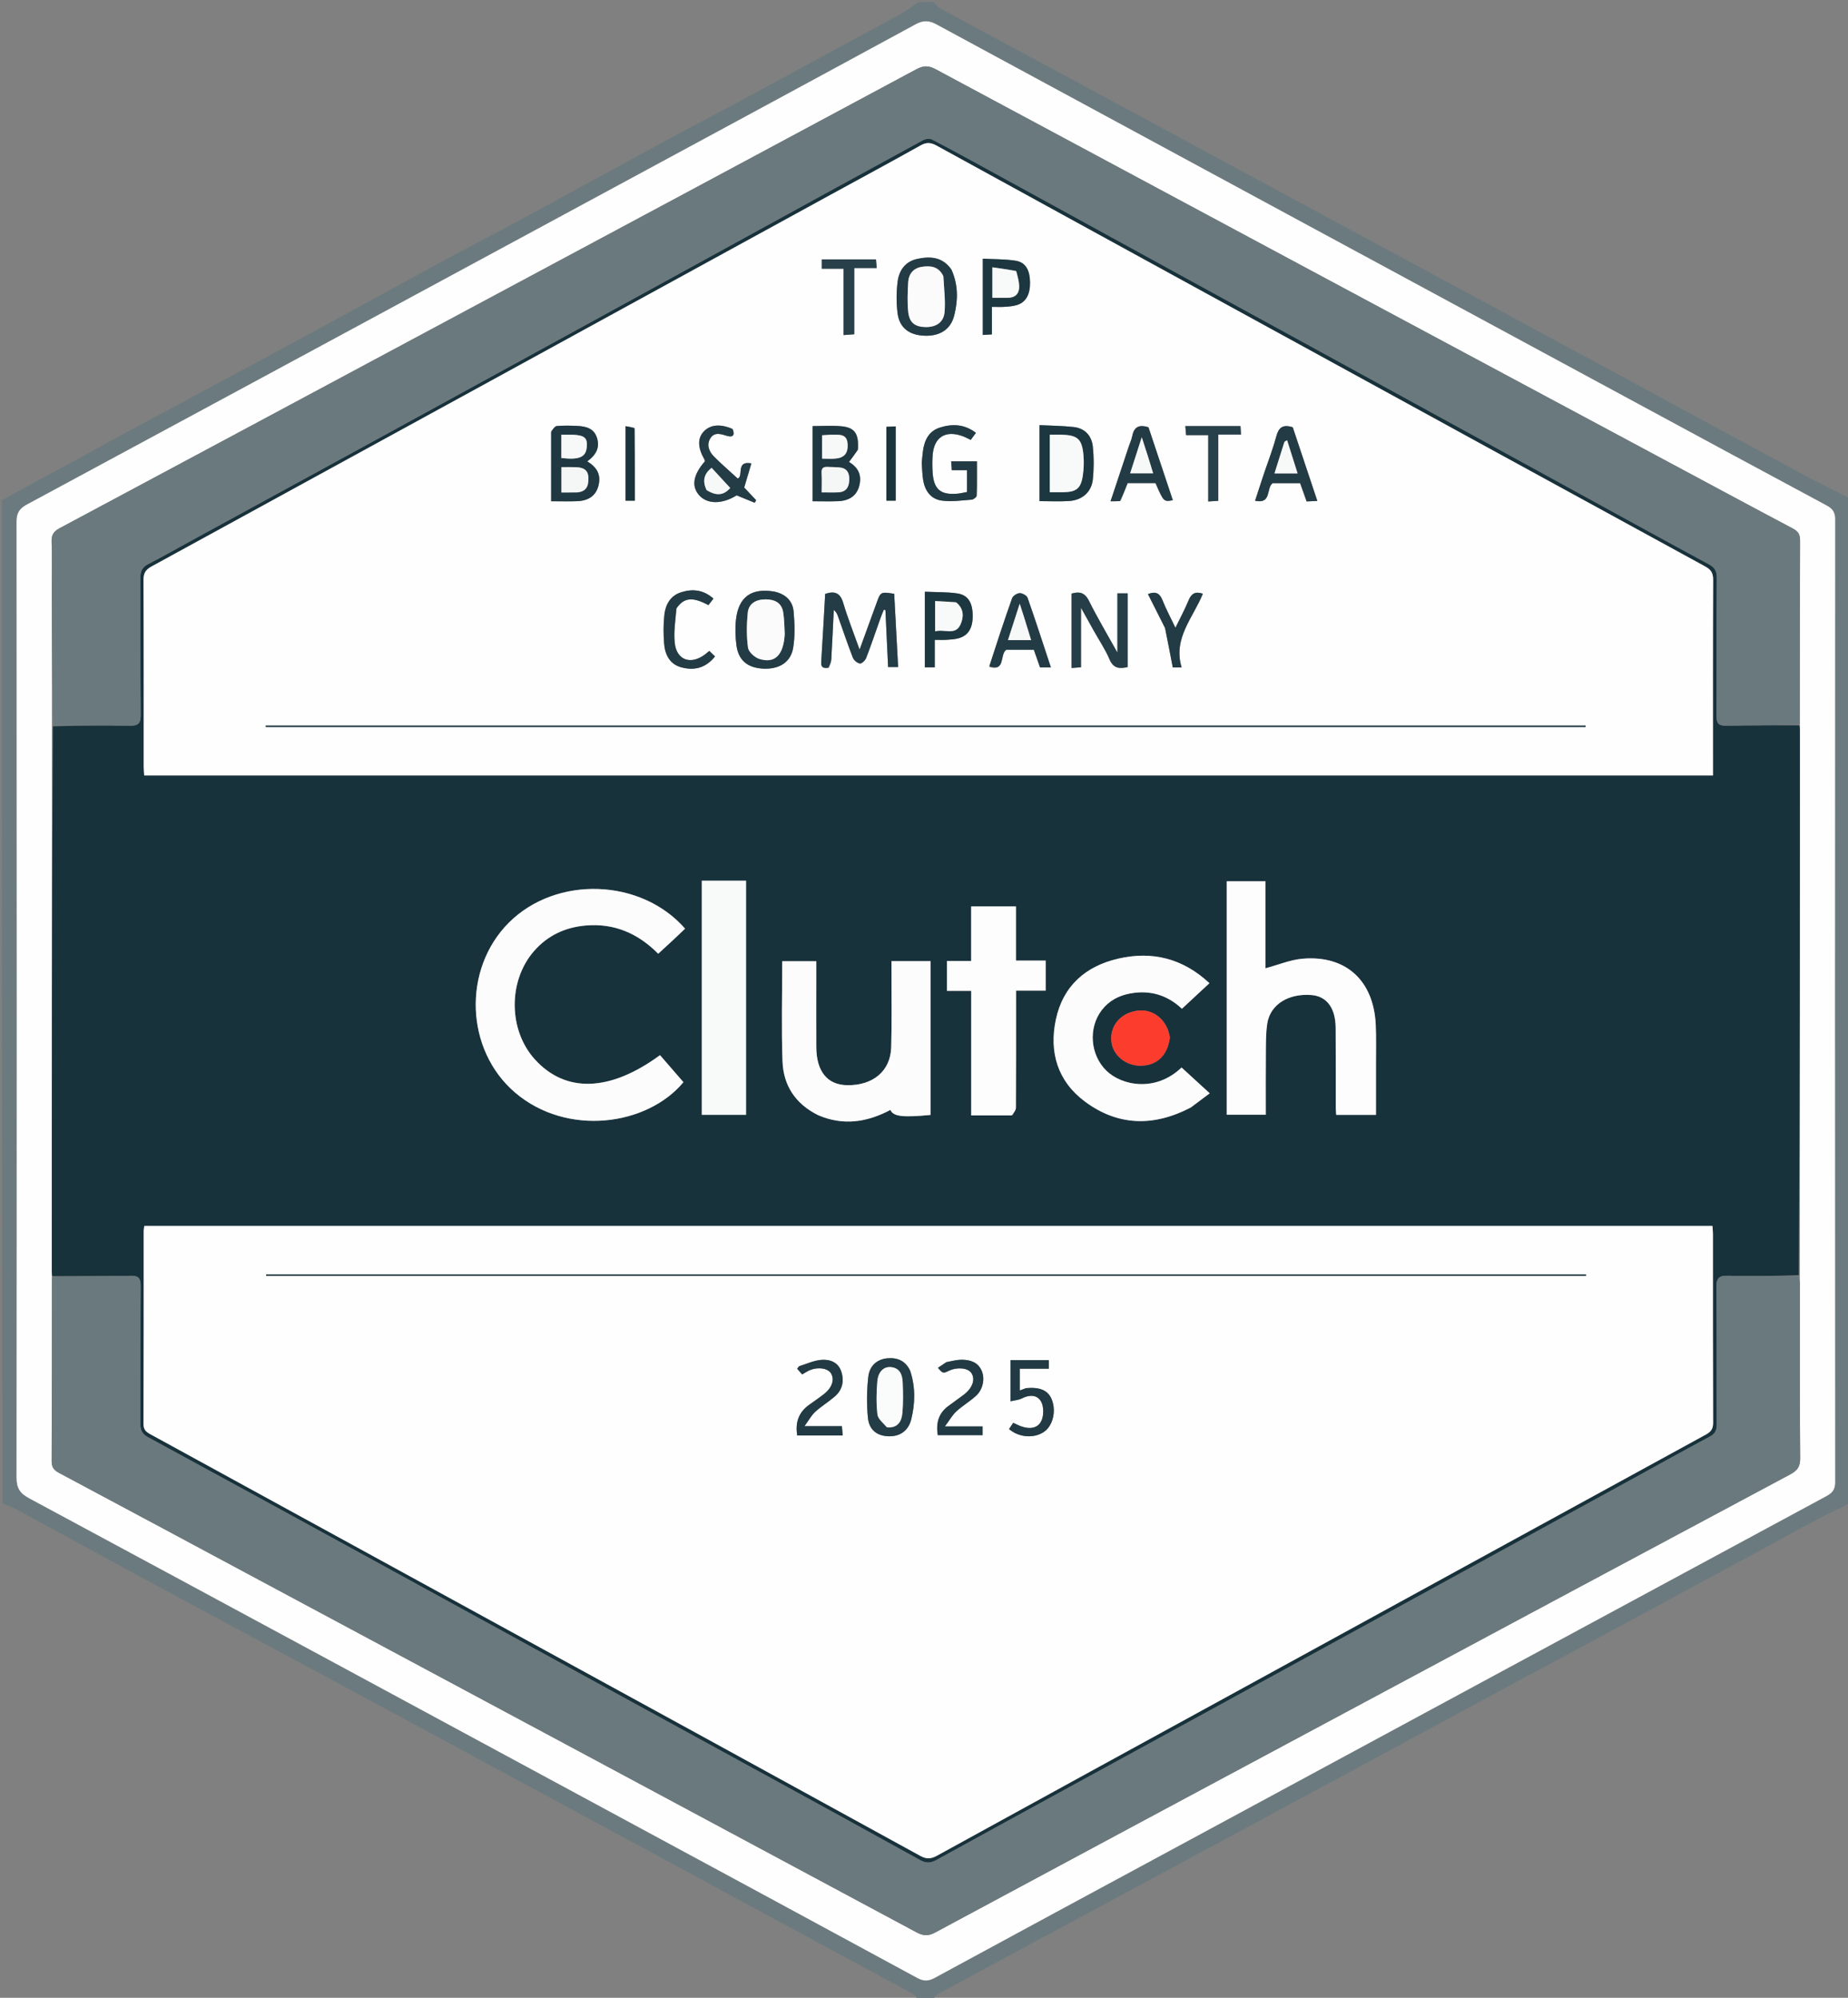 <?xml version="1.0" encoding="UTF-8"?> <svg xmlns="http://www.w3.org/2000/svg" width="185" height="200" viewBox="0 0 185 200" fill="none"><rect x="0" y="0" width="185" height="200" fill="#808080" stroke="none"/><g clip-path="url(#clip0_1199_117)"><path d="M185.184 150.469C184.131 151.051 183.056 151.505 182.029 152.049C179.875 153.188 177.749 154.38 175.606 155.54C170.576 158.264 165.545 160.985 160.51 163.701C157.027 165.579 153.534 167.439 150.051 169.319C144.803 172.152 139.561 174.998 134.313 177.833C128.633 180.901 122.951 183.963 117.268 187.025C112.66 189.508 108.048 191.986 103.44 194.469C100.251 196.188 97.063 197.909 93.88 199.64C93.703 199.736 93.575 199.924 93.47 200.128C93.017 200.186 92.517 200.186 91.934 200.186C91.709 199.996 91.609 199.73 91.42 199.627C88.186 197.864 84.94 196.124 81.7 194.373C76.454 191.537 71.21 188.696 65.965 185.859C60.584 182.95 55.204 180.041 49.822 177.135C44.468 174.242 39.115 171.348 33.757 168.462C27.943 165.33 22.119 162.217 16.309 159.076C11.493 156.473 6.692 153.84 1.881 151.228C1.372 150.952 0.835 150.728 0.248 150.518C0.184 117.095 0.184 83.635 0.184 50.087C2.622 48.706 5.064 47.419 7.496 46.113C9.078 45.263 10.636 44.371 12.217 43.52C18.031 40.389 23.858 37.28 29.666 34.138C34.453 31.549 39.216 28.915 44 26.32C46.674 24.871 49.378 23.478 52.052 22.03C57.024 19.337 61.981 16.613 66.953 13.919C69.546 12.514 72.165 11.156 74.76 9.754C79.845 7.008 84.922 4.25 89.997 1.487C90.656 1.127 91.281 0.704 91.886 0.248C92.35 0.186 92.85 0.186 93.434 0.186C93.702 0.402 93.845 0.697 94.079 0.824C99.165 3.576 104.263 6.306 109.354 9.049C113.935 11.517 118.51 13.994 123.088 16.468C127.638 18.927 132.187 21.39 136.739 23.848C141.344 26.333 145.954 28.811 150.558 31.297C155.057 33.727 159.552 36.162 164.048 38.596C169.351 41.468 174.651 44.347 179.958 47.211C181.646 48.122 183.354 48.995 185.119 49.85C185.184 83.338 185.184 116.86 185.184 150.469ZM63.505 182.701C72.943 187.798 82.385 192.889 91.811 198.01C92.463 198.364 92.938 198.352 93.581 198.003C101.597 193.644 109.63 189.316 117.658 184.979C139.381 173.243 161.103 161.505 182.834 149.781C183.439 149.455 183.713 149.116 183.712 148.373C183.689 116.247 183.689 84.122 183.712 51.996C183.713 51.252 183.437 50.913 182.832 50.589C176.611 47.253 170.402 43.895 164.192 40.538C140.707 27.847 117.221 15.157 93.748 2.445C92.984 2.031 92.411 2.024 91.642 2.442C80.701 8.388 69.741 14.302 58.785 20.222C40.099 30.319 21.416 40.42 2.718 50.493C1.941 50.912 1.651 51.348 1.652 52.253C1.68 84.132 1.681 116.011 1.649 147.89C1.648 148.962 1.98 149.494 2.919 150C23.088 160.853 43.236 171.745 63.505 182.701Z" fill="#6B7A7E"></path><path d="M63.449 182.664C43.239 171.744 23.091 160.852 2.923 149.999C1.983 149.493 1.651 148.961 1.652 147.889C1.684 116.01 1.683 84.132 1.655 52.253C1.654 51.347 1.944 50.911 2.722 50.492C21.42 40.419 40.102 30.318 58.788 20.221C69.744 14.301 80.704 8.388 91.646 2.441C92.414 2.024 92.987 2.03 93.751 2.444C117.225 15.156 140.71 27.846 164.195 40.538C170.405 43.894 176.614 47.252 182.835 50.588C183.44 50.912 183.716 51.251 183.715 51.995C183.692 84.121 183.692 116.247 183.715 148.372C183.716 149.116 183.442 149.454 182.837 149.78C161.107 161.504 139.384 173.243 117.661 184.979C109.633 189.316 101.6 193.644 93.584 198.002C92.941 198.352 92.466 198.363 91.814 198.009C82.388 192.888 72.946 187.798 63.449 182.664ZM5.195 127.93C5.193 134.041 5.2 140.152 5.172 146.262C5.169 146.882 5.38 147.172 5.915 147.457C12.901 151.175 19.87 154.922 26.846 158.659C48.483 170.252 70.123 181.84 91.752 193.449C92.419 193.807 92.913 193.845 93.6 193.475C107.436 186.033 121.286 178.618 135.135 171.199C149.825 163.328 164.513 155.455 179.214 147.605C179.92 147.228 180.218 146.841 180.211 145.992C180.163 140.253 180.187 134.512 180.184 128.772C180.184 128.433 180.158 128.095 180.175 127.588C180.179 109.416 180.183 91.244 180.184 73.072C180.184 72.919 180.158 72.766 180.178 72.439C180.181 66.331 180.174 60.222 180.201 54.113C180.204 53.499 180.007 53.191 179.469 52.906C175.168 50.631 170.885 48.321 166.596 46.024C142.275 32.994 117.952 19.97 93.643 6.918C92.92 6.53 92.407 6.572 91.716 6.944C77.045 14.825 62.361 22.682 47.68 30.546C33.787 37.988 19.898 45.438 5.996 52.864C5.408 53.179 5.145 53.504 5.169 54.198C5.227 55.8 5.184 57.406 5.188 59.01C5.2 63.545 5.215 68.079 5.198 72.782C5.195 90.954 5.191 109.126 5.189 127.297C5.189 127.451 5.215 127.604 5.195 127.93Z" fill="#FEFEFE"></path><path d="M180.143 72.613C180.157 72.766 180.183 72.919 180.183 73.073C180.181 91.245 180.177 109.416 180.074 127.664C177.661 127.739 175.346 127.776 173.034 127.717C172.13 127.693 171.815 127.899 171.827 128.88C171.884 133.446 171.843 138.013 171.863 142.579C171.866 143.163 171.734 143.518 171.176 143.816C168.379 145.31 165.612 146.861 162.831 148.385C149.32 155.785 135.81 163.187 122.296 170.582C112.781 175.789 103.254 180.976 93.751 186.205C93.118 186.554 92.679 186.534 92.08 186.202C87.202 183.497 82.31 180.819 77.419 178.139C71.365 174.822 65.307 171.514 59.253 168.197C51.229 163.801 43.209 159.396 35.183 155.002C28.408 151.292 21.63 147.585 14.842 143.898C14.248 143.576 14.041 143.197 14.045 142.521C14.076 137.924 14.046 133.327 14.076 128.73C14.081 127.978 13.88 127.705 13.094 127.72C10.472 127.769 7.85 127.75 5.227 127.757C5.213 127.604 5.187 127.451 5.188 127.298C5.189 109.126 5.193 90.954 5.296 72.706C7.926 72.632 10.457 72.601 12.987 72.653C13.836 72.67 14.088 72.42 14.08 71.562C14.04 66.994 14.075 62.426 14.046 57.858C14.042 57.189 14.225 56.785 14.832 56.473C16.282 55.726 17.7 54.916 19.132 54.134C25.292 50.77 31.455 47.41 37.613 44.042C45.153 39.919 52.69 35.789 60.227 31.659C65.064 29.008 69.898 26.351 74.734 23.699C80.624 20.468 86.513 17.235 92.414 14.024C92.66 13.89 93.087 13.849 93.322 13.972C95.29 14.996 97.236 16.063 99.182 17.129C106.02 20.875 112.854 24.627 119.693 28.372C125.177 31.376 130.666 34.373 136.151 37.376C142.931 41.089 149.71 44.806 156.49 48.521C161.35 51.184 166.204 53.856 171.077 56.495C171.675 56.819 171.873 57.187 171.869 57.862C171.837 62.461 171.868 67.06 171.836 71.658C171.831 72.429 172.061 72.666 172.829 72.65C175.266 72.601 177.705 72.62 180.143 72.613ZM50.823 163.157C64.588 170.693 78.356 178.225 92.109 185.781C92.73 186.122 93.167 186.121 93.784 185.782C104.058 180.131 114.347 174.508 124.63 168.876C140.011 160.452 155.389 152.021 170.778 143.612C171.312 143.32 171.499 143.019 171.497 142.41C171.472 136.115 171.482 129.819 171.479 123.524C171.479 123.261 171.448 122.998 171.431 122.731C119.059 122.731 66.762 122.731 14.444 122.731C14.42 122.925 14.386 123.076 14.386 123.226C14.383 129.675 14.393 136.125 14.367 142.575C14.365 143.161 14.658 143.365 15.084 143.598C26.958 150.094 38.828 156.597 50.823 163.157ZM126.475 32.508C115.57 26.537 104.663 20.57 93.767 14.582C93.196 14.268 92.767 14.216 92.172 14.55C89.166 16.236 86.13 17.867 83.107 19.523C60.466 31.92 37.828 44.321 15.18 56.704C14.594 57.024 14.362 57.363 14.365 58.049C14.395 64.283 14.382 70.517 14.385 76.751C14.385 77.044 14.416 77.337 14.432 77.638C66.826 77.638 119.125 77.638 171.481 77.638C171.481 77.284 171.481 76.98 171.481 76.675C171.482 70.472 171.47 64.268 171.499 58.065C171.502 57.393 171.31 57.042 170.711 56.714C155.997 48.683 141.297 40.628 126.475 32.508ZM67.462 94.034C67.837 93.678 68.212 93.322 68.582 92.97C64.158 87.907 55.672 87.647 50.948 92.363C46.287 97.015 46.564 105.105 51.562 109.377C56.754 113.816 64.783 112.712 68.418 108.339C67.623 107.421 66.839 106.518 66.072 105.633C61.052 109.318 56.627 109.442 53.555 106.07C50.886 103.14 50.844 98.206 53.464 95.208C54.832 93.642 56.593 92.832 58.632 92.655C61.477 92.407 63.872 93.436 65.892 95.48C66.419 94.996 66.893 94.561 67.462 94.034ZM137.746 106.574C137.741 105.248 137.781 103.919 137.722 102.595C137.523 98.166 134.729 95.602 130.39 95.979C129.17 96.085 127.985 96.588 126.687 96.935C126.687 94.076 126.687 91.145 126.687 88.223C125.314 88.223 124.063 88.223 122.807 88.223C122.807 96.059 122.807 103.843 122.807 111.595C124.146 111.595 125.42 111.595 126.715 111.595C126.715 109.519 126.701 107.514 126.721 105.509C126.731 104.493 126.709 103.464 126.863 102.466C127.158 100.562 128.981 99.432 131.289 99.615C132.806 99.734 133.693 100.9 133.709 102.877C133.731 105.53 133.716 108.183 133.72 110.837C133.721 111.102 133.749 111.367 133.764 111.611C135.123 111.611 136.404 111.611 137.746 111.611C137.746 109.956 137.746 108.358 137.746 106.574ZM81.968 111.666C84.451 112.731 86.833 112.334 89.139 111.114C89.423 111.777 90.375 111.885 93.158 111.617C93.158 106.486 93.158 101.354 93.158 96.218C91.838 96.218 90.585 96.218 89.244 96.218C89.244 96.594 89.244 96.926 89.244 97.258C89.24 99.787 89.288 102.317 89.217 104.844C89.15 107.23 87.379 108.692 84.782 108.639C82.816 108.598 81.73 107.254 81.718 104.815C81.707 102.625 81.716 100.435 81.716 98.246C81.716 97.579 81.716 96.912 81.716 96.227C80.502 96.227 79.41 96.227 78.307 96.227C78.307 99.604 78.217 102.929 78.337 106.245C78.424 108.656 79.617 110.51 81.968 111.666ZM119.255 110.843C119.855 110.391 120.454 109.94 121.102 109.452C120.079 108.515 119.178 107.69 118.282 106.87C115.658 109.386 112.272 108.671 110.759 107.192C109.135 105.605 108.917 102.907 110.304 101.11C111.016 100.188 111.986 99.675 113.108 99.463C115.078 99.091 116.827 99.585 118.319 100.988C119.268 100.106 120.157 99.279 121.073 98.428C118.406 95.942 115.334 95.187 111.938 95.971C108.679 96.724 106.418 98.699 105.701 102.06C104.999 105.35 105.884 108.256 108.617 110.286C111.921 112.739 115.505 112.811 119.255 110.843ZM101.363 111.667C101.48 111.409 101.699 111.152 101.7 110.893C101.723 107.347 101.715 103.8 101.715 100.254C101.715 99.925 101.715 99.597 101.715 99.173C102.772 99.173 103.713 99.173 104.68 99.173C104.68 98.138 104.68 97.2 104.68 96.166C103.685 96.166 102.745 96.166 101.706 96.166C101.706 94.302 101.706 92.531 101.706 90.742C100.172 90.742 98.738 90.742 97.22 90.742C97.22 92.557 97.22 94.332 97.22 96.206C96.358 96.206 95.576 96.206 94.793 96.206C94.793 97.25 94.793 98.19 94.793 99.195C95.612 99.195 96.373 99.195 97.225 99.195C97.225 103.374 97.225 107.488 97.225 111.668C98.604 111.668 99.893 111.668 101.363 111.667ZM71.237 88.168C70.912 88.168 70.587 88.168 70.259 88.168C70.259 96.068 70.259 103.832 70.259 111.605C71.767 111.605 73.225 111.605 74.687 111.605C74.687 103.776 74.687 96.011 74.687 88.168C73.561 88.168 72.488 88.168 71.237 88.168ZM117.113 103.826C116.843 102.093 115.441 100.961 113.843 101.183C112.16 101.418 111.074 102.729 111.262 104.299C111.422 105.627 112.66 106.666 114.108 106.688C115.765 106.713 116.88 105.704 117.113 103.826Z" fill="#18323C"></path><path d="M180.161 72.527C177.707 72.621 175.268 72.601 172.831 72.651C172.063 72.666 171.832 72.43 171.838 71.659C171.87 67.06 171.839 62.462 171.871 57.863C171.875 57.188 171.677 56.819 171.079 56.496C166.206 53.857 161.351 51.184 156.491 48.521C149.712 44.807 142.933 41.09 136.152 37.377C130.668 34.373 125.179 31.377 119.694 28.373C112.856 24.627 106.022 20.875 99.184 17.13C97.238 16.064 95.292 14.997 93.324 13.973C93.089 13.85 92.662 13.89 92.415 14.024C86.515 17.235 80.626 20.469 74.736 23.699C69.9 26.352 65.066 29.009 60.228 31.66C52.692 35.79 45.155 39.919 37.615 44.043C31.457 47.411 25.294 50.771 19.134 54.135C17.701 54.917 16.284 55.727 14.834 56.473C14.226 56.786 14.043 57.19 14.048 57.859C14.077 62.427 14.041 66.995 14.082 71.562C14.09 72.421 13.838 72.671 12.989 72.653C10.459 72.601 7.927 72.632 5.313 72.623C5.215 68.08 5.2 63.546 5.188 59.011C5.184 57.407 5.227 55.801 5.17 54.199C5.145 53.505 5.408 53.18 5.997 52.866C19.898 45.439 33.787 37.989 47.68 30.547C62.361 22.683 77.045 14.826 91.716 6.945C92.408 6.573 92.921 6.531 93.643 6.919C117.952 19.971 142.275 32.995 166.596 46.025C170.885 48.322 175.168 50.632 179.469 52.907C180.007 53.191 180.204 53.5 180.201 54.114C180.174 60.223 180.181 66.332 180.161 72.527Z" fill="#6A797D"></path><path d="M5.212 127.844C7.851 127.75 10.474 127.769 13.095 127.72C13.881 127.705 14.082 127.978 14.077 128.73C14.048 133.327 14.077 137.924 14.047 142.521C14.042 143.197 14.25 143.576 14.843 143.898C21.631 147.585 28.409 151.292 35.185 155.002C43.21 159.396 51.23 163.801 59.254 168.197C65.308 171.514 71.367 174.822 77.421 178.139C82.312 180.819 87.204 183.497 92.081 186.202C92.68 186.534 93.12 186.554 93.753 186.205C103.256 180.976 112.782 175.789 122.298 170.582C135.812 163.187 149.322 155.785 162.832 148.385C165.614 146.861 168.38 145.31 171.177 143.816C171.735 143.518 171.867 143.163 171.865 142.579C171.844 138.013 171.886 133.446 171.828 128.88C171.816 127.899 172.132 127.693 173.035 127.717C175.348 127.776 177.663 127.739 180.061 127.749C180.158 128.095 180.184 128.434 180.184 128.772C180.186 134.512 180.163 140.253 180.211 145.993C180.218 146.841 179.92 147.228 179.214 147.605C164.513 155.455 149.824 163.329 135.134 171.199C121.286 178.618 107.436 186.033 93.6 193.475C92.913 193.845 92.419 193.807 91.752 193.449C70.123 181.84 48.483 170.252 26.845 158.66C19.87 154.923 12.9 151.175 5.915 147.457C5.38 147.173 5.169 146.882 5.172 146.263C5.2 140.152 5.192 134.041 5.212 127.844Z" fill="#6A797D"></path><path d="M50.761 163.129C38.828 156.598 26.958 150.095 15.084 143.599C14.658 143.366 14.365 143.162 14.367 142.575C14.393 136.126 14.383 129.676 14.386 123.227C14.386 123.076 14.42 122.926 14.444 122.732C66.762 122.732 119.059 122.732 171.431 122.732C171.448 122.999 171.479 123.262 171.479 123.525C171.482 129.82 171.472 136.115 171.497 142.411C171.5 143.02 171.313 143.321 170.778 143.613C155.389 152.022 140.011 160.453 124.631 168.877C114.347 174.509 104.058 180.131 93.785 185.783C93.168 186.122 92.73 186.123 92.109 185.782C78.356 178.226 64.588 170.694 50.761 163.129ZM123.611 127.594C91.287 127.594 58.964 127.594 26.64 127.594C26.64 127.638 26.64 127.683 26.64 127.727C70.683 127.727 114.726 127.727 158.769 127.727C158.769 127.683 158.769 127.638 158.769 127.594C147.111 127.594 135.454 127.594 123.611 127.594ZM91.103 137.192C90.648 136.222 89.829 135.893 88.83 135.982C87.832 136.071 87.054 136.7 86.925 137.819C86.768 139.177 86.752 140.575 86.885 141.935C87.006 143.161 87.802 143.746 88.933 143.787C90.09 143.83 90.944 143.24 91.229 142.064C91.611 140.489 91.657 138.899 91.103 137.192ZM102.649 138.995C102.457 139.066 102.265 139.136 102.084 139.202C102.084 138.476 102.084 137.782 102.084 137.025C103.09 137.025 104.034 137.025 104.993 137.025C104.993 136.701 104.993 136.443 104.993 136.166C103.699 136.166 102.453 136.166 101.157 136.166C101.157 137.499 101.157 138.782 101.157 140.286C101.58 140.183 101.977 140.159 102.304 139.994C103.516 139.384 104.414 139.895 104.433 141.244C104.454 142.654 103.604 143.268 102.256 142.803C101.978 142.708 101.715 142.567 101.429 142.44C101.276 142.67 101.144 142.869 101.014 143.064C101.999 143.92 103.529 144.029 104.528 143.332C105.39 142.732 105.741 141.304 105.309 140.154C104.959 139.221 104.147 138.828 102.649 138.995ZM94.696 136.391C94.431 136.57 94.167 136.75 93.895 136.934C94.398 137.512 94.398 137.512 95.016 137.221C95.831 136.836 96.901 136.945 97.239 137.446C97.658 138.066 97.379 138.931 96.523 139.595C95.988 140.01 95.424 140.388 94.886 140.8C93.925 141.534 93.697 142.523 93.879 143.672C95.395 143.672 96.866 143.672 98.365 143.672C98.365 143.378 98.365 143.122 98.365 142.802C97.171 142.802 96.039 142.802 94.591 142.802C95.062 142.17 95.335 141.668 95.734 141.302C96.343 140.741 97.071 140.31 97.689 139.757C98.4 139.121 98.631 138.024 98.267 137.21C97.888 136.363 97.117 136.129 96.281 136.126C95.796 136.124 95.311 136.254 94.696 136.391ZM83.207 143.708C83.567 143.708 83.927 143.708 84.361 143.708C84.33 143.349 84.308 143.092 84.281 142.776C83.079 142.776 81.951 142.776 80.535 142.776C80.976 142.173 81.229 141.688 81.609 141.342C82.22 140.784 82.941 140.347 83.569 139.805C84.354 139.128 84.528 138.218 84.206 137.278C83.892 136.355 83.046 136.063 82.189 136.143C81.455 136.211 80.745 136.541 80.028 136.767C79.958 136.789 79.915 136.894 79.804 137.027C79.982 137.23 80.157 137.429 80.303 137.596C80.627 137.41 80.803 137.289 80.995 137.202C81.843 136.818 82.874 136.958 83.193 137.492C83.565 138.116 83.299 138.926 82.481 139.568C81.997 139.948 81.485 140.291 80.986 140.651C79.959 141.392 79.594 142.393 79.809 143.708C80.889 143.708 81.96 143.708 83.207 143.708Z" fill="#FEFEFE"></path><path d="M126.536 32.543C141.298 40.629 155.999 48.683 170.713 56.715C171.312 57.042 171.504 57.393 171.5 58.066C171.472 64.269 171.483 70.472 171.483 76.675C171.483 76.98 171.483 77.285 171.483 77.638C119.127 77.638 66.827 77.638 14.434 77.638C14.418 77.338 14.387 77.044 14.387 76.751C14.384 70.517 14.397 64.283 14.367 58.049C14.364 57.363 14.595 57.025 15.181 56.704C37.83 44.321 60.468 31.92 83.109 19.523C86.132 17.868 89.168 16.236 92.173 14.55C92.769 14.216 93.198 14.269 93.769 14.582C104.665 20.57 115.572 26.537 126.536 32.543ZM82.991 66.849C83.07 66.575 83.201 66.305 83.217 66.028C83.315 64.372 83.387 62.715 83.468 61.059C83.701 61.246 83.802 61.455 83.88 61.672C84.375 63.061 84.843 64.461 85.377 65.835C85.48 66.097 85.821 66.387 86.087 66.424C86.272 66.451 86.62 66.109 86.715 65.862C87.233 64.515 87.693 63.146 88.178 61.786C88.269 61.528 88.383 61.279 88.487 61.025C88.538 61.047 88.589 61.068 88.641 61.09C88.73 62.989 88.819 64.888 88.907 66.778C89.271 66.778 89.58 66.778 89.909 66.778C89.776 64.273 89.646 61.849 89.517 59.445C88.159 59.241 88.161 59.242 87.761 60.345C87.22 61.84 86.674 63.334 86.053 65.036C85.449 63.336 84.86 61.865 84.412 60.353C84.112 59.345 83.557 59.138 82.607 59.457C82.479 61.714 82.361 63.988 82.212 66.26C82.179 66.76 82.352 66.932 82.991 66.849ZM55.465 72.778C89.887 72.778 124.31 72.778 158.733 72.778C158.733 72.733 158.733 72.689 158.733 72.644C114.689 72.644 70.646 72.644 26.603 72.644C26.603 72.689 26.603 72.733 26.603 72.778C36.161 72.778 45.721 72.778 55.465 72.778ZM109.516 63.178C110.042 64.117 110.655 65.02 111.071 66.005C111.472 66.952 112.09 66.955 112.883 66.785C112.883 64.297 112.883 61.873 112.883 59.401C112.549 59.401 112.261 59.401 111.862 59.401C111.862 61.325 111.862 63.194 111.862 65.336C110.809 63.439 109.848 61.829 109.014 60.155C108.584 59.291 108.029 59.204 107.274 59.429C107.274 61.931 107.274 64.385 107.274 66.874C107.601 66.849 107.863 66.829 108.218 66.802C108.218 64.845 108.218 62.945 108.218 60.842C108.704 61.714 109.078 62.386 109.516 63.178ZM55.178 43.286C55.178 45.58 55.178 47.873 55.178 50.181C56.142 50.181 56.973 50.208 57.802 50.174C58.97 50.126 59.676 49.578 59.916 48.602C60.17 47.567 59.822 46.822 58.79 46.19C59.734 45.504 60.053 44.758 59.761 43.833C59.456 42.864 58.645 42.681 57.781 42.641C57.105 42.609 56.423 42.596 55.751 42.653C55.549 42.67 55.369 42.95 55.178 43.286ZM85.896 44.968C85.988 43.409 85.571 42.792 84.199 42.673C83.261 42.592 82.309 42.657 81.353 42.657C81.353 45.207 81.353 47.682 81.353 50.181C82.246 50.181 83.076 50.208 83.905 50.175C85.077 50.127 85.784 49.582 86.026 48.606C86.282 47.568 85.935 46.822 84.991 46.246C85.274 45.873 85.563 45.491 85.896 44.968ZM77.507 59.221C75.236 58.824 73.933 59.748 73.679 62.033C73.585 62.878 73.613 63.757 73.725 64.602C73.923 66.096 74.822 66.844 76.351 66.936C77.95 67.033 79.148 66.339 79.399 64.875C79.603 63.689 79.554 62.437 79.449 61.228C79.361 60.201 78.701 59.502 77.507 59.221ZM95.218 26.947C94.361 25.72 93.146 25.639 91.84 25.918C90.622 26.177 90.007 27.067 89.861 28.198C89.73 29.223 89.725 30.289 89.848 31.315C90.026 32.792 90.978 33.534 92.511 33.607C94.071 33.681 95.174 32.992 95.526 31.586C95.905 30.07 95.944 28.541 95.218 26.947ZM104.068 48.053C104.068 48.749 104.068 49.445 104.068 50.171C105.122 50.171 106.074 50.22 107.018 50.159C108.329 50.074 109.266 49.272 109.4 48.004C109.516 46.914 109.516 45.792 109.399 44.702C109.285 43.632 108.615 42.879 107.496 42.753C106.383 42.628 105.256 42.624 104.068 42.563C104.068 44.435 104.068 46.152 104.068 48.053ZM73.286 42.918C72.099 42.411 71.101 42.509 70.456 43.197C69.814 43.88 69.838 44.804 70.524 46.006C70.553 46.057 70.557 46.122 70.572 46.181C69.405 47.504 69.199 48.649 69.965 49.548C70.783 50.509 72.303 50.489 73.745 49.59C74.41 49.863 74.981 50.097 75.552 50.331C75.601 50.246 75.649 50.161 75.697 50.076C75.265 49.617 74.833 49.159 74.501 48.807C74.761 47.932 74.981 47.19 75.218 46.391C73.614 46.092 74.477 47.676 73.849 47.906C73.042 47.163 72.227 46.463 71.472 45.704C70.962 45.19 70.702 44.504 71.13 43.851C71.546 43.217 72.194 43.458 72.803 43.64C73.343 43.801 73.606 43.586 73.286 42.918ZM92.275 46.408C92.32 46.959 92.332 47.517 92.419 48.062C92.591 49.132 93.192 49.963 94.263 50.113C95.245 50.25 96.272 50.096 97.275 50.021C97.459 50.008 97.771 49.765 97.776 49.619C97.817 48.466 97.799 47.311 97.799 46.186C96.862 46.186 96.074 46.186 95.221 46.186C95.244 46.503 95.263 46.756 95.287 47.074C95.843 47.074 96.324 47.074 96.81 47.074C96.81 47.841 96.81 48.539 96.81 49.252C96.471 49.314 96.171 49.394 95.867 49.421C94.159 49.575 93.473 48.996 93.363 47.281C93.326 46.699 93.323 46.108 93.371 45.527C93.517 43.767 94.642 43.057 96.324 43.648C96.606 43.747 96.87 43.894 97.182 44.037C97.34 43.823 97.498 43.609 97.701 43.334C96.548 42.452 95.326 42.409 94.081 42.809C92.989 43.16 92.546 44.064 92.401 45.14C92.352 45.506 92.319 45.874 92.275 46.408ZM112.184 50.145C112.418 49.553 112.652 48.962 112.889 48.361C113.84 48.361 114.762 48.361 115.675 48.361C116.498 50.248 116.498 50.248 117.409 50.077C116.584 47.605 115.761 45.14 114.973 42.78C113.946 42.441 113.505 42.823 113.341 43.679C113.278 44.008 113.128 44.319 113.021 44.639C112.414 46.46 111.809 48.282 111.176 50.185C111.545 50.185 111.788 50.185 112.184 50.145ZM126.545 47.368C126.248 48.282 125.951 49.196 125.648 50.129C127.329 50.495 126.738 48.857 127.405 48.368C128.311 48.368 129.228 48.368 130.156 48.368C130.377 48.989 130.59 49.587 130.808 50.199C131.188 50.181 131.505 50.166 131.877 50.149C131.026 47.598 130.205 45.139 129.417 42.775C128.419 42.454 128.009 42.81 127.779 43.659C127.452 44.868 127.006 46.046 126.545 47.368ZM99.035 66.779C100.685 67.257 100.059 65.566 100.725 65.054C101.617 65.054 102.558 65.054 103.499 65.054C103.716 65.673 103.918 66.249 104.117 66.815C104.492 66.815 104.821 66.815 105.202 66.815C104.423 64.457 103.678 62.146 102.873 59.855C102.791 59.621 102.349 59.375 102.08 59.382C101.814 59.389 101.404 59.654 101.318 59.899C100.526 62.127 99.791 64.376 99.035 66.779ZM99.298 31.959C99.298 31.567 99.298 31.176 99.298 30.722C99.801 30.722 100.2 30.744 100.595 30.716C100.991 30.688 101.399 30.659 101.777 30.546C102.695 30.272 103.131 29.496 103.115 28.268C103.099 27.029 102.664 26.256 101.667 26.101C100.591 25.933 99.485 25.959 98.388 25.899C98.388 28.537 98.388 31.018 98.388 33.534C98.717 33.514 98.981 33.497 99.298 33.477C99.298 32.991 99.298 32.564 99.298 31.959ZM92.587 61.027C92.587 62.959 92.587 64.891 92.587 66.807C92.965 66.807 93.228 66.807 93.576 66.807C93.576 65.882 93.576 65.002 93.576 64.056C94.024 64.056 94.391 64.075 94.754 64.051C95.151 64.025 95.558 64.005 95.939 63.903C96.932 63.636 97.387 62.88 97.374 61.61C97.361 60.333 96.906 59.569 95.846 59.411C94.798 59.256 93.721 59.29 92.587 59.238C92.587 59.869 92.587 60.357 92.587 61.027ZM67.74 60.859C68.477 59.81 69.326 59.727 70.919 60.581C71.075 60.38 71.236 60.17 71.421 59.931C70.425 59.036 69.329 58.927 68.183 59.294C67.126 59.633 66.627 60.507 66.511 61.535C66.405 62.474 66.412 63.437 66.48 64.382C66.559 65.488 67.012 66.47 68.164 66.796C69.424 67.152 70.603 66.932 71.58 65.719C71.388 65.534 71.202 65.355 71.007 65.167C70.787 65.347 70.674 65.448 70.552 65.538C69.135 66.581 67.736 66.092 67.547 64.376C67.425 63.266 67.618 62.121 67.74 60.859ZM116.657 62.92C116.902 64.194 117.147 65.468 117.407 66.815C117.513 66.815 117.802 66.815 118.291 66.815C117.405 63.887 119.457 61.825 120.417 59.438C119.635 59.173 119.259 59.444 118.989 60.102C118.616 61.005 118.147 61.869 117.672 62.848C117.207 61.871 116.742 61.004 116.38 60.095C116.096 59.383 115.693 59.169 114.921 59.477C115.492 60.608 116.043 61.699 116.657 62.92ZM84.45 28.072C84.45 29.88 84.45 31.687 84.45 33.544C84.848 33.514 85.138 33.492 85.518 33.463C85.518 31.233 85.518 29.067 85.518 26.831C86.309 26.831 87.006 26.831 87.763 26.831C87.736 26.496 87.715 26.24 87.693 25.969C85.848 25.969 84.073 25.969 82.266 25.969C82.266 26.28 82.266 26.555 82.266 26.903C83.029 26.903 83.722 26.903 84.45 26.903C84.45 27.282 84.45 27.587 84.45 28.072ZM121.96 46.02C121.96 45.204 121.96 44.389 121.96 43.504C122.782 43.504 123.479 43.504 124.234 43.504C124.214 43.17 124.199 42.915 124.183 42.66C122.313 42.66 120.514 42.66 118.662 42.66C118.69 42.981 118.712 43.238 118.74 43.562C119.501 43.562 120.195 43.562 120.957 43.562C120.957 45.808 120.957 47.981 120.957 50.206C121.324 50.181 121.615 50.161 121.96 50.138C121.96 48.783 121.96 47.494 121.96 46.02ZM89.666 45.649C89.666 44.68 89.666 43.711 89.666 42.688C89.278 42.705 89.017 42.717 88.74 42.73C88.74 45.233 88.74 47.675 88.74 50.124C89.065 50.124 89.348 50.124 89.666 50.124C89.666 48.653 89.666 47.243 89.666 45.649ZM63.511 42.816C63.233 42.769 62.954 42.722 62.627 42.667C62.627 45.225 62.627 47.669 62.627 50.126C62.95 50.126 63.233 50.126 63.55 50.126C63.55 47.703 63.55 45.34 63.511 42.816Z" fill="#FEFEFE"></path><path d="M67.414 94.08C66.893 94.561 66.419 94.996 65.892 95.48C63.872 93.436 61.477 92.407 58.631 92.654C56.593 92.832 54.832 93.642 53.464 95.208C50.844 98.206 50.886 103.14 53.555 106.07C56.627 109.442 61.052 109.318 66.072 105.633C66.839 106.518 67.622 107.421 68.418 108.339C64.783 112.711 56.753 113.816 51.562 109.377C46.564 105.105 46.287 97.015 50.947 92.363C55.672 87.647 64.158 87.907 68.582 92.97C68.211 93.322 67.837 93.678 67.414 94.08Z" fill="#FCFCFC"></path><path d="M137.747 106.666C137.747 108.357 137.747 109.956 137.747 111.61C136.405 111.61 135.124 111.61 133.765 111.61C133.751 111.366 133.722 111.101 133.722 110.836C133.717 108.183 133.732 105.53 133.71 102.877C133.694 100.899 132.807 99.734 131.291 99.614C128.982 99.432 127.159 100.561 126.864 102.465C126.71 103.464 126.732 104.493 126.722 105.508C126.702 107.513 126.716 109.518 126.716 111.595C125.421 111.595 124.147 111.595 122.809 111.595C122.809 103.842 122.809 96.059 122.809 88.223C124.064 88.223 125.315 88.223 126.688 88.223C126.688 91.144 126.688 94.075 126.688 96.935C127.987 96.588 129.171 96.084 130.391 95.978C134.73 95.602 137.524 98.165 137.723 102.594C137.782 103.918 137.742 105.247 137.747 106.666Z" fill="#FDFDFD"></path><path d="M81.901 111.641C79.616 110.511 78.422 108.657 78.336 106.246C78.216 102.93 78.306 99.605 78.306 96.228C79.409 96.228 80.501 96.228 81.715 96.228C81.715 96.913 81.715 97.58 81.715 98.247C81.715 100.436 81.706 102.626 81.717 104.816C81.729 107.255 82.815 108.599 84.781 108.64C87.378 108.693 89.149 107.231 89.216 104.845C89.287 102.318 89.239 99.788 89.243 97.259C89.243 96.927 89.243 96.595 89.243 96.219C90.583 96.219 91.837 96.219 93.157 96.219C93.157 101.355 93.157 106.487 93.157 111.617C90.374 111.886 89.422 111.778 89.138 111.115C86.832 112.335 84.45 112.732 81.901 111.641Z" fill="#FCFCFC"></path><path d="M119.199 110.878C115.507 112.81 111.923 112.738 108.619 110.285C105.886 108.256 105.001 105.35 105.703 102.059C106.42 98.699 108.68 96.724 111.939 95.971C115.336 95.186 118.408 95.941 121.075 98.427C120.159 99.278 119.27 100.105 118.321 100.987C116.829 99.584 115.08 99.09 113.11 99.462C111.988 99.674 111.018 100.188 110.306 101.11C108.919 102.906 109.137 105.605 110.761 107.192C112.274 108.67 115.66 109.385 118.284 106.87C119.18 107.689 120.081 108.514 121.104 109.451C120.456 109.939 119.856 110.39 119.199 110.878Z" fill="#FCFCFD"></path><path d="M101.272 111.668C99.892 111.668 98.604 111.668 97.224 111.668C97.224 107.488 97.224 103.374 97.224 99.195C96.372 99.195 95.612 99.195 94.793 99.195C94.793 98.19 94.793 97.25 94.793 96.206C95.575 96.206 96.357 96.206 97.22 96.206C97.22 94.332 97.22 92.557 97.22 90.742C98.737 90.742 100.171 90.742 101.706 90.742C101.706 92.531 101.706 94.302 101.706 96.166C102.744 96.166 103.684 96.166 104.68 96.166C104.68 97.2 104.68 98.138 104.68 99.173C103.712 99.173 102.771 99.173 101.715 99.173C101.715 99.597 101.715 99.925 101.715 100.254C101.715 103.8 101.722 107.347 101.7 110.893C101.698 111.152 101.48 111.409 101.272 111.668Z" fill="#FDFDFD"></path><path d="M71.324 88.168C72.486 88.168 73.559 88.168 74.686 88.168C74.686 96.012 74.686 103.777 74.686 111.606C73.224 111.606 71.766 111.606 70.258 111.606C70.258 103.832 70.258 96.069 70.258 88.168C70.586 88.168 70.91 88.168 71.324 88.168Z" fill="#F8F9F9"></path><path d="M117.115 103.898C116.881 105.704 115.766 106.714 114.109 106.689C112.661 106.667 111.422 105.627 111.263 104.3C111.075 102.729 112.161 101.418 113.843 101.184C115.442 100.962 116.843 102.094 117.115 103.898Z" fill="#FC3D2E"></path><path d="M123.704 127.594C135.455 127.594 147.112 127.594 158.77 127.594C158.77 127.638 158.77 127.683 158.769 127.727C114.727 127.727 70.684 127.727 26.641 127.727C26.641 127.683 26.641 127.638 26.641 127.594C58.964 127.594 91.288 127.594 123.704 127.594Z" fill="#17313B"></path><path d="M91.126 137.26C91.659 138.898 91.613 140.488 91.231 142.063C90.945 143.238 90.091 143.828 88.935 143.786C87.804 143.744 87.007 143.16 86.887 141.934C86.754 140.574 86.769 139.176 86.926 137.818C87.056 136.699 87.833 136.07 88.832 135.981C89.831 135.891 90.649 136.22 91.126 137.26ZM88.853 142.909C89.918 142.979 90.271 142.262 90.344 141.414C90.43 140.408 90.412 139.389 90.366 138.378C90.332 137.64 90.1 136.954 89.196 136.863C88.48 136.792 87.912 137.309 87.828 138.293C87.734 139.391 87.713 140.512 87.839 141.602C87.891 142.053 88.409 142.45 88.853 142.909Z" fill="#233C45"></path><path d="M102.723 138.967C104.148 138.828 104.96 139.221 105.31 140.154C105.742 141.304 105.391 142.732 104.529 143.332C103.531 144.029 102 143.92 101.016 143.064C101.145 142.869 101.277 142.67 101.43 142.44C101.716 142.567 101.979 142.708 102.257 142.803C103.605 143.267 104.455 142.654 104.435 141.244C104.415 139.895 103.517 139.384 102.305 139.994C101.978 140.159 101.581 140.183 101.159 140.286C101.159 138.782 101.159 137.499 101.159 136.166C102.454 136.166 103.7 136.166 104.994 136.166C104.994 136.443 104.994 136.701 104.994 137.025C104.035 137.025 103.091 137.025 102.085 137.025C102.085 137.782 102.085 138.476 102.085 139.202C102.266 139.136 102.458 139.065 102.723 138.967Z" fill="#213A43"></path><path d="M94.76 136.357C95.31 136.253 95.795 136.123 96.279 136.125C97.116 136.129 97.886 136.362 98.266 137.209C98.629 138.023 98.399 139.12 97.688 139.756C97.07 140.309 96.342 140.74 95.732 141.301C95.334 141.667 95.061 142.17 94.59 142.802C96.038 142.802 97.17 142.802 98.364 142.802C98.364 143.122 98.364 143.378 98.364 143.671C96.865 143.671 95.394 143.671 93.878 143.671C93.695 142.522 93.924 141.533 94.885 140.799C95.423 140.387 95.987 140.009 96.522 139.594C97.378 138.93 97.656 138.065 97.238 137.445C96.9 136.944 95.829 136.835 95.015 137.22C94.397 137.511 94.397 137.511 93.894 136.933C94.166 136.749 94.43 136.569 94.76 136.357Z" fill="#213A43"></path><path d="M83.118 143.707C81.96 143.707 80.89 143.707 79.809 143.707C79.594 142.392 79.959 141.391 80.986 140.65C81.485 140.29 81.997 139.946 82.481 139.567C83.3 138.925 83.565 138.115 83.193 137.49C82.874 136.956 81.843 136.816 80.995 137.201C80.803 137.288 80.627 137.409 80.303 137.595C80.157 137.428 79.983 137.229 79.804 137.026C79.915 136.893 79.958 136.788 80.028 136.766C80.745 136.54 81.455 136.209 82.189 136.141C83.047 136.062 83.892 136.354 84.207 137.276C84.528 138.217 84.355 139.126 83.569 139.804C82.941 140.346 82.22 140.782 81.609 141.34C81.229 141.687 80.976 142.172 80.535 142.775C81.951 142.775 83.079 142.775 84.281 142.775C84.308 143.091 84.33 143.347 84.361 143.707C83.927 143.707 83.567 143.707 83.118 143.707Z" fill="#213A43"></path><path d="M82.906 66.852C82.351 66.932 82.178 66.76 82.211 66.26C82.36 63.988 82.478 61.713 82.606 59.457C83.556 59.138 84.111 59.344 84.41 60.352C84.859 61.865 85.448 63.336 86.052 65.036C86.672 63.333 87.219 61.84 87.76 60.345C88.16 59.241 88.157 59.24 89.516 59.444C89.645 61.848 89.775 64.273 89.908 66.777C89.579 66.777 89.27 66.777 88.906 66.777C88.817 64.888 88.728 62.988 88.639 61.089C88.588 61.068 88.537 61.046 88.486 61.025C88.382 61.278 88.269 61.528 88.177 61.785C87.692 63.145 87.232 64.515 86.714 65.862C86.619 66.108 86.271 66.45 86.085 66.424C85.82 66.386 85.478 66.097 85.376 65.834C84.842 64.461 84.374 63.061 83.879 61.672C83.801 61.455 83.7 61.246 83.467 61.058C83.386 62.715 83.314 64.372 83.216 66.028C83.199 66.305 83.068 66.575 82.906 66.852Z" fill="#233C45"></path><path d="M55.371 72.778C45.72 72.778 36.161 72.778 26.602 72.778C26.602 72.733 26.602 72.689 26.602 72.644C70.645 72.644 114.688 72.644 158.732 72.644C158.732 72.689 158.732 72.733 158.732 72.778C124.309 72.778 89.886 72.778 55.371 72.778Z" fill="#17313B"></path><path d="M109.484 63.117C109.078 62.385 108.703 61.713 108.217 60.842C108.217 62.944 108.217 64.844 108.217 66.801C107.863 66.828 107.6 66.849 107.273 66.874C107.273 64.384 107.273 61.93 107.273 59.428C108.028 59.203 108.583 59.29 109.014 60.154C109.847 61.828 110.809 63.438 111.862 65.335C111.862 63.193 111.862 61.324 111.862 59.401C112.26 59.401 112.548 59.401 112.882 59.401C112.882 61.873 112.882 64.297 112.882 66.784C112.09 66.954 111.471 66.951 111.071 66.004C110.654 65.019 110.042 64.116 109.484 63.117Z" fill="#253E47"></path><path d="M55.176 43.198C55.366 42.95 55.546 42.669 55.748 42.652C56.421 42.595 57.102 42.609 57.778 42.641C58.642 42.681 59.454 42.864 59.759 43.832C60.051 44.758 59.731 45.504 58.787 46.19C59.819 46.822 60.167 47.567 59.913 48.601C59.674 49.577 58.968 50.125 57.799 50.173C56.971 50.208 56.14 50.18 55.176 50.18C55.176 47.872 55.176 45.579 55.176 43.198ZM57.79 49.293C58.722 49.235 58.924 48.633 58.904 47.835C58.883 47.028 58.371 46.8 57.693 46.771C57.19 46.749 56.684 46.766 56.2 46.766C56.2 47.685 56.2 48.468 56.2 49.304C56.713 49.304 57.169 49.304 57.79 49.293ZM57.289 43.519C56.933 43.519 56.576 43.519 56.193 43.519C56.193 44.363 56.193 45.11 56.193 45.851C57.961 46.058 58.632 45.776 58.733 44.809C58.833 43.859 58.559 43.582 57.289 43.519Z" fill="#1F3842"></path><path d="M85.873 45.039C85.562 45.492 85.273 45.873 84.99 46.247C85.934 46.823 86.281 47.568 86.025 48.607C85.784 49.582 85.076 50.127 83.904 50.175C83.075 50.208 82.245 50.181 81.352 50.181C81.352 47.682 81.352 45.208 81.352 42.658C82.308 42.658 83.26 42.592 84.198 42.673C85.57 42.792 85.987 43.41 85.873 45.039ZM82.906 46.748C82.469 46.705 82.213 46.818 82.246 47.343C82.286 47.973 82.256 48.609 82.256 49.293C82.879 49.293 83.395 49.312 83.909 49.289C84.714 49.254 85.006 48.769 85.022 48.013C85.037 47.275 84.741 46.844 83.982 46.79C83.677 46.769 83.371 46.761 82.906 46.748ZM83.065 43.52C82.806 43.539 82.546 43.558 82.297 43.576C82.297 44.389 82.297 45.113 82.297 45.915C82.785 45.915 83.239 45.955 83.683 45.907C84.547 45.812 84.903 45.344 84.856 44.473C84.795 43.333 83.945 43.549 83.065 43.52Z" fill="#1F3842"></path><path d="M77.578 59.236C78.699 59.502 79.359 60.202 79.448 61.228C79.552 62.437 79.601 63.689 79.397 64.876C79.146 66.339 77.949 67.033 76.349 66.937C74.821 66.844 73.921 66.096 73.724 64.602C73.612 63.757 73.584 62.879 73.678 62.033C73.931 59.748 75.235 58.824 77.578 59.236ZM78.564 63.403C78.515 62.698 78.52 61.984 78.404 61.291C78.245 60.335 77.548 60.005 76.651 60.005C75.646 60.004 74.946 60.436 74.855 61.364C74.741 62.515 74.725 63.701 74.884 64.841C74.944 65.272 75.549 65.82 76.014 65.966C77.574 66.455 78.443 65.587 78.564 63.403Z" fill="#233B45"></path><path d="M95.256 27.003C95.942 28.54 95.904 30.069 95.525 31.584C95.173 32.991 94.07 33.68 92.51 33.606C90.977 33.533 90.025 32.791 89.847 31.314C89.724 30.288 89.729 29.221 89.86 28.196C90.005 27.065 90.621 26.176 91.839 25.916C93.145 25.638 94.36 25.719 95.256 27.003ZM94.421 27.593C93.977 26.676 93.167 26.581 92.307 26.709C91.43 26.839 90.955 27.426 90.912 28.288C90.863 29.261 90.818 30.246 90.917 31.211C91.028 32.294 91.586 32.717 92.624 32.743C93.715 32.77 94.483 32.266 94.563 31.209C94.65 30.062 94.505 28.898 94.421 27.593Z" fill="#233B45"></path><path d="M104.066 47.96C104.066 46.151 104.066 44.434 104.066 42.562C105.255 42.623 106.381 42.627 107.495 42.752C108.613 42.878 109.284 43.631 109.398 44.7C109.514 45.791 109.514 46.913 109.399 48.003C109.264 49.271 108.327 50.073 107.017 50.158C106.072 50.219 105.121 50.17 104.066 50.17C104.066 49.444 104.066 48.748 104.066 47.96ZM106.018 43.518C105.72 43.518 105.422 43.518 105.094 43.518C105.094 45.476 105.094 47.338 105.094 49.279C105.566 49.279 105.991 49.285 106.415 49.278C107.755 49.257 108.206 48.912 108.399 47.612C108.497 46.949 108.523 46.259 108.465 45.591C108.317 43.907 107.875 43.533 106.018 43.518Z" fill="#1D3740"></path><path d="M73.351 42.957C73.606 43.586 73.344 43.801 72.803 43.64C72.194 43.458 71.546 43.217 71.13 43.851C70.702 44.504 70.963 45.191 71.473 45.704C72.227 46.463 73.042 47.163 73.85 47.906C74.477 47.677 73.614 46.092 75.218 46.392C74.981 47.19 74.761 47.932 74.501 48.807C74.833 49.159 75.265 49.617 75.697 50.076C75.649 50.161 75.601 50.246 75.552 50.331C74.981 50.097 74.41 49.863 73.745 49.59C72.303 50.489 70.783 50.509 69.965 49.548C69.199 48.649 69.405 47.504 70.572 46.181C70.557 46.122 70.553 46.057 70.524 46.006C69.838 44.804 69.814 43.881 70.456 43.197C71.102 42.509 72.099 42.411 73.351 42.957ZM70.769 49.108C71.744 49.686 72.451 49.592 73.105 48.853C72.483 48.179 71.865 47.509 71.243 46.835C70.457 47.442 70.313 48.151 70.769 49.108Z" fill="#233C45"></path><path d="M92.273 46.324C92.316 45.874 92.349 45.506 92.398 45.14C92.543 44.064 92.986 43.16 94.078 42.809C95.323 42.409 96.545 42.452 97.698 43.333C97.495 43.609 97.337 43.823 97.179 44.037C96.867 43.894 96.603 43.746 96.321 43.647C94.639 43.057 93.514 43.766 93.368 45.527C93.32 46.108 93.323 46.698 93.36 47.281C93.47 48.996 94.156 49.575 95.864 49.421C96.168 49.394 96.468 49.314 96.807 49.252C96.807 48.538 96.807 47.841 96.807 47.073C96.321 47.073 95.84 47.073 95.284 47.073C95.26 46.756 95.241 46.502 95.218 46.185C96.071 46.185 96.859 46.185 97.796 46.185C97.796 47.31 97.814 48.466 97.773 49.619C97.768 49.765 97.456 50.007 97.272 50.021C96.269 50.096 95.242 50.25 94.26 50.112C93.189 49.963 92.588 49.132 92.416 48.062C92.329 47.517 92.317 46.959 92.273 46.324Z" fill="#213A43"></path><path d="M112.108 50.165C111.788 50.185 111.545 50.185 111.176 50.185C111.809 48.281 112.414 46.459 113.021 44.638C113.128 44.318 113.279 44.007 113.341 43.678C113.505 42.822 113.946 42.44 114.973 42.779C115.761 45.139 116.584 47.605 117.409 50.076C116.498 50.247 116.498 50.247 115.675 48.36C114.762 48.36 113.84 48.36 112.889 48.36C112.652 48.961 112.418 49.553 112.108 50.165ZM114.88 45.589C114.712 45.061 114.544 44.532 114.301 43.769C113.865 45.124 113.505 46.244 113.138 47.385C113.941 47.385 114.654 47.385 115.441 47.385C115.258 46.775 115.1 46.249 114.88 45.589Z" fill="#233B45"></path><path d="M126.574 47.303C127.003 46.046 127.449 44.868 127.776 43.659C128.005 42.81 128.415 42.454 129.413 42.775C130.202 45.139 131.023 47.598 131.874 50.149C131.502 50.166 131.185 50.181 130.804 50.199C130.586 49.587 130.374 48.989 130.152 48.369C129.224 48.369 128.308 48.369 127.401 48.369C126.734 48.857 127.325 50.495 125.645 50.129C125.947 49.196 126.244 48.282 126.574 47.303ZM128.551 44.3C128.231 45.322 127.912 46.343 127.582 47.396C128.365 47.396 129.084 47.396 129.896 47.396C129.53 46.236 129.19 45.157 128.849 44.079C128.768 44.111 128.687 44.144 128.551 44.3Z" fill="#233B45"></path><path d="M99.035 66.698C99.789 64.376 100.524 62.127 101.316 59.898C101.403 59.653 101.812 59.388 102.078 59.381C102.347 59.374 102.789 59.62 102.871 59.854C103.676 62.145 104.421 64.456 105.201 66.814C104.819 66.814 104.491 66.814 104.115 66.814C103.916 66.248 103.714 65.672 103.497 65.053C102.556 65.053 101.615 65.053 100.723 65.053C100.057 65.565 100.683 67.256 99.035 66.698ZM102.482 61.701C102.372 61.352 102.262 61.003 102.082 60.433C101.654 61.762 101.288 62.898 100.907 64.081C101.731 64.081 102.43 64.081 103.224 64.081C102.984 63.289 102.765 62.561 102.482 61.701Z" fill="#233B45"></path><path d="M99.296 32.047C99.296 32.563 99.296 32.99 99.296 33.476C98.98 33.496 98.715 33.513 98.387 33.533C98.387 31.017 98.387 28.536 98.387 25.898C99.483 25.958 100.589 25.932 101.665 26.1C102.662 26.256 103.098 27.028 103.113 28.267C103.129 29.495 102.693 30.271 101.775 30.545C101.397 30.658 100.99 30.688 100.593 30.715C100.198 30.743 99.8 30.721 99.296 30.721C99.296 31.175 99.296 31.566 99.296 32.047ZM101.681 27.091C100.918 26.983 100.155 26.875 99.342 26.76C99.342 27.88 99.342 28.812 99.342 29.814C99.876 29.814 100.36 29.812 100.845 29.814C101.644 29.819 102.054 29.401 102.027 28.625C102.011 28.149 101.874 27.677 101.681 27.091Z" fill="#1D3740"></path><path d="M92.586 60.936C92.586 60.357 92.586 59.869 92.586 59.238C93.721 59.29 94.797 59.256 95.845 59.411C96.905 59.569 97.361 60.333 97.374 61.61C97.387 62.88 96.932 63.636 95.938 63.903C95.557 64.005 95.15 64.025 94.753 64.051C94.39 64.075 94.024 64.056 93.575 64.056C93.575 65.002 93.575 65.882 93.575 66.807C93.228 66.807 92.964 66.807 92.586 66.807C92.586 64.891 92.586 62.959 92.586 60.936ZM95.664 60.274C94.978 60.24 94.293 60.206 93.616 60.172C93.616 61.247 93.616 62.18 93.616 63.206C94.516 62.936 95.639 63.66 96.15 62.53C96.465 61.834 96.553 60.971 95.664 60.274Z" fill="#1D3740"></path><path d="M67.705 60.925C67.618 62.12 67.425 63.265 67.547 64.375C67.736 66.091 69.135 66.58 70.552 65.537C70.674 65.447 70.787 65.345 71.007 65.165C71.202 65.354 71.388 65.532 71.58 65.718C70.603 66.931 69.424 67.151 68.163 66.794C67.012 66.469 66.559 65.487 66.48 64.381C66.411 63.436 66.405 62.473 66.511 61.534C66.627 60.506 67.126 59.632 68.182 59.293C69.329 58.926 70.425 59.035 71.421 59.93C71.236 60.169 71.075 60.378 70.919 60.58C69.326 59.726 68.477 59.809 67.705 60.925Z" fill="#223B44"></path><path d="M116.623 62.855C116.041 61.699 115.49 60.608 114.918 59.477C115.69 59.169 116.093 59.384 116.377 60.096C116.739 61.004 117.205 61.871 117.669 62.848C118.144 61.87 118.614 61.006 118.986 60.102C119.257 59.445 119.633 59.174 120.414 59.438C119.454 61.826 117.403 63.887 118.289 66.816C117.8 66.816 117.51 66.816 117.404 66.816C117.145 65.468 116.899 64.194 116.623 62.855Z" fill="#223B44"></path><path d="M84.45 27.982C84.45 27.587 84.45 27.282 84.45 26.903C83.722 26.903 83.029 26.903 82.266 26.903C82.266 26.555 82.266 26.28 82.266 25.969C84.073 25.969 85.847 25.969 87.693 25.969C87.715 26.24 87.735 26.495 87.763 26.831C87.006 26.831 86.309 26.831 85.518 26.831C85.518 29.067 85.518 31.232 85.518 33.463C85.138 33.492 84.847 33.514 84.45 33.544C84.45 31.687 84.45 29.88 84.45 27.982Z" fill="#28404A"></path><path d="M121.958 46.111C121.958 47.492 121.958 48.782 121.958 50.137C121.613 50.16 121.323 50.18 120.955 50.204C120.955 47.98 120.955 45.806 120.955 43.56C120.194 43.56 119.499 43.56 118.739 43.56C118.71 43.236 118.688 42.979 118.66 42.658C120.512 42.658 122.311 42.658 124.182 42.658C124.197 42.914 124.213 43.169 124.233 43.502C123.477 43.502 122.78 43.502 121.958 43.502C121.958 44.387 121.958 45.203 121.958 46.111Z" fill="#28404A"></path><path d="M89.664 45.742C89.664 47.243 89.664 48.653 89.664 50.124C89.346 50.124 89.063 50.124 88.738 50.124C88.738 47.675 88.738 45.233 88.738 42.73C89.015 42.717 89.276 42.705 89.664 42.688C89.664 43.711 89.664 44.68 89.664 45.742Z" fill="#1A343D"></path><path d="M63.528 42.896C63.548 45.339 63.548 47.702 63.548 50.125C63.231 50.125 62.948 50.125 62.625 50.125C62.625 47.668 62.625 45.224 62.625 42.666C62.952 42.721 63.231 42.768 63.528 42.896Z" fill="#1A343D"></path><path d="M88.783 142.89C88.408 142.45 87.89 142.053 87.838 141.602C87.712 140.512 87.733 139.391 87.827 138.294C87.911 137.309 88.479 136.792 89.195 136.864C90.099 136.954 90.331 137.64 90.365 138.379C90.411 139.389 90.428 140.409 90.342 141.415C90.27 142.263 89.916 142.98 88.783 142.89Z" fill="#FAFBFB"></path><path d="M57.71 49.299C57.171 49.304 56.716 49.304 56.203 49.304C56.203 48.468 56.203 47.685 56.203 46.766C56.687 46.766 57.192 46.749 57.696 46.771C58.373 46.8 58.886 47.028 58.907 47.836C58.927 48.633 58.725 49.235 57.71 49.299Z" fill="#F5F6F6"></path><path d="M57.376 43.52C58.562 43.583 58.836 43.86 58.736 44.809C58.634 45.777 57.964 46.059 56.195 45.852C56.195 45.111 56.195 44.364 56.195 43.52C56.578 43.52 56.935 43.52 57.376 43.52Z" fill="#F7F8F8"></path><path d="M82.985 46.746C83.37 46.76 83.676 46.767 83.981 46.789C84.74 46.843 85.036 47.274 85.02 48.011C85.004 48.768 84.712 49.253 83.908 49.288C83.393 49.31 82.877 49.292 82.254 49.292C82.254 48.607 82.285 47.972 82.245 47.341C82.212 46.817 82.468 46.704 82.985 46.746Z" fill="#F5F6F6"></path><path d="M83.151 43.52C83.945 43.549 84.795 43.333 84.856 44.473C84.903 45.344 84.547 45.812 83.683 45.907C83.239 45.955 82.785 45.915 82.297 45.915C82.297 45.113 82.297 44.389 82.297 43.576C82.546 43.558 82.806 43.539 83.151 43.52Z" fill="#F7F8F8"></path><path d="M78.559 63.488C78.442 65.586 77.573 66.454 76.013 65.965C75.547 65.819 74.943 65.271 74.883 64.84C74.723 63.7 74.74 62.514 74.853 61.363C74.944 60.435 75.644 60.003 76.649 60.004C77.546 60.005 78.243 60.334 78.403 61.29C78.518 61.983 78.514 62.697 78.559 63.488Z" fill="#FBFBFC"></path><path d="M94.442 27.667C94.506 28.898 94.651 30.063 94.564 31.21C94.484 32.266 93.716 32.77 92.625 32.743C91.587 32.718 91.029 32.294 90.918 31.212C90.82 30.247 90.864 29.261 90.913 28.288C90.957 27.426 91.431 26.839 92.308 26.709C93.168 26.581 93.978 26.677 94.442 27.667Z" fill="#FBFBFC"></path><path d="M106.101 43.518C107.874 43.533 108.317 43.907 108.464 45.591C108.523 46.259 108.497 46.948 108.398 47.612C108.205 48.912 107.755 49.257 106.414 49.278C105.99 49.285 105.566 49.279 105.094 49.279C105.094 47.337 105.094 45.476 105.094 43.518C105.421 43.518 105.719 43.518 106.101 43.518Z" fill="#F8F9F9"></path><path d="M70.718 49.046C70.31 48.15 70.454 47.441 71.24 46.834C71.862 47.508 72.48 48.178 73.102 48.852C72.448 49.591 71.741 49.685 70.718 49.046Z" fill="#F7F8F8"></path><path d="M114.91 45.658C115.099 46.25 115.257 46.775 115.44 47.386C114.653 47.386 113.941 47.386 113.137 47.386C113.504 46.245 113.864 45.125 114.3 43.77C114.543 44.533 114.711 45.062 114.91 45.658Z" fill="#F7F8F8"></path><path d="M128.582 44.238C128.691 44.144 128.772 44.111 128.853 44.078C129.193 45.157 129.533 46.235 129.9 47.396C129.087 47.396 128.368 47.396 127.586 47.396C127.915 46.343 128.235 45.321 128.582 44.238Z" fill="#F7F8F8"></path><path d="M102.513 61.768C102.764 62.562 102.984 63.29 103.223 64.082C102.429 64.082 101.731 64.082 100.906 64.082C101.287 62.899 101.653 61.763 102.082 60.434C102.262 61.004 102.372 61.353 102.513 61.768Z" fill="#F7F8F8"></path><path d="M101.738 27.147C101.876 27.677 102.012 28.149 102.028 28.625C102.055 29.401 101.645 29.819 100.846 29.814C100.362 29.811 99.877 29.814 99.344 29.814C99.344 28.812 99.344 27.88 99.344 26.76C100.156 26.875 100.919 26.983 101.738 27.147Z" fill="#F8F9F9"></path><path d="M95.732 60.309C96.551 60.971 96.463 61.834 96.148 62.53C95.637 63.66 94.514 62.936 93.613 63.206C93.613 62.18 93.613 61.246 93.613 60.172C94.291 60.206 94.976 60.24 95.732 60.309Z" fill="#F8F9F9"></path></g><defs><clipPath id="clip0_1199_117"><rect width="185" height="200" fill="white"></rect></clipPath></defs></svg> 